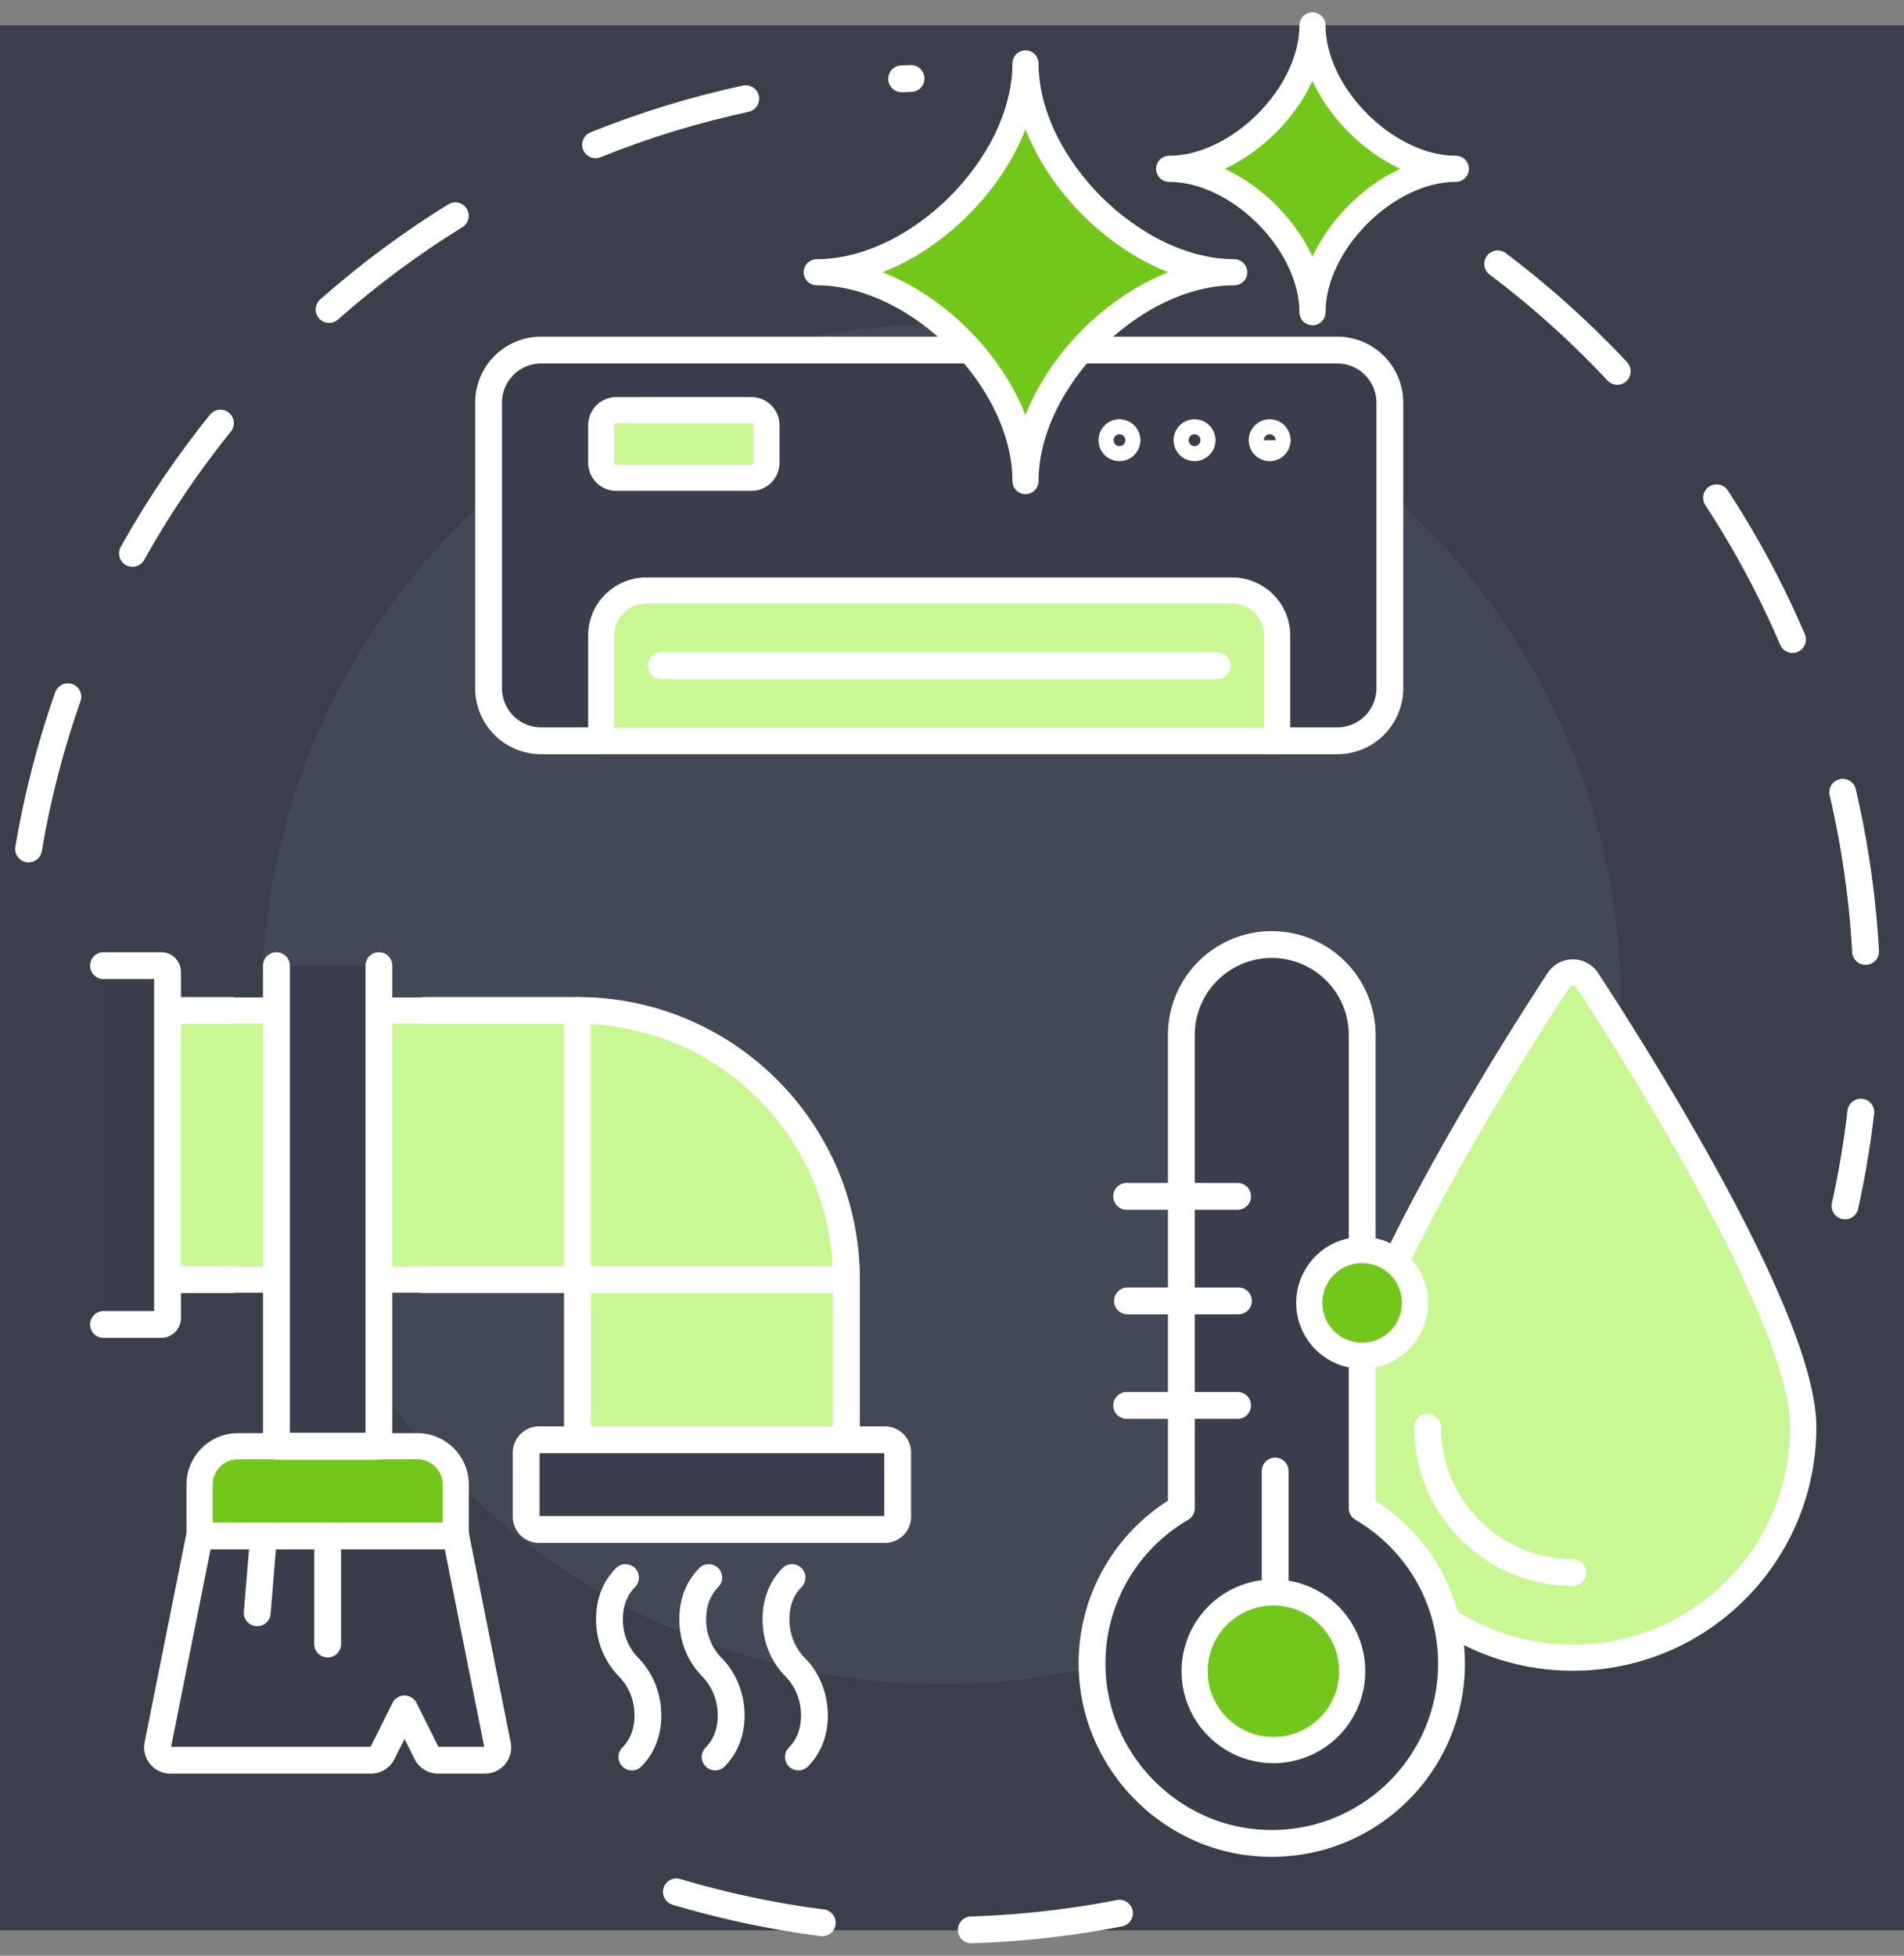 <svg xmlns="http://www.w3.org/2000/svg" width="150" height="154" viewBox="0 0 150 154"><rect x="0" y="0" width="150" height="154" fill="#808080" stroke="none"/><g fill="none" fill-rule="evenodd"><path fill="#3B3E4B" d="M0 2h150v150H0z"></path><path d="M88.193 150.65A73.32 73.32 0 0 1 74.16 152c-10.474 0-20.432-2.208-29.434-6.184" stroke="#FFF" stroke-width="2.113" stroke-linecap="round" stroke-linejoin="round" stroke-dasharray="11.762"></path><path d="M117.991 20.778c17.672 13.309 29.098 34.467 29.098 58.293a73.17 73.17 0 0 1-1.736 15.886" stroke="#FFF" stroke-width="2.113" stroke-linecap="round" stroke-linejoin="round" stroke-dasharray="12.678"></path><path d="M2.25 66.85C7.935 33.152 36.733 7.306 71.775 6.18" stroke="#FFF" stroke-width="2.113" stroke-linecap="round" stroke-linejoin="round" stroke-dasharray="12.396"></path><path d="M127.705 79.07c0 29.573-23.973 53.546-53.545 53.546-29.573 0-53.546-23.973-53.546-53.545 0-29.573 23.973-53.545 53.546-53.545 29.572 0 53.545 23.972 53.545 53.545" fill="#434856"></path><path d="M13.2 100.76h32.292v12.614h21.193v-12.615c0-11.704-9.489-21.192-21.193-21.192H13.2" fill="#C9F794"></path><path d="M13.2 100.76h32.292v12.614h21.193v-12.615c0-11.704-9.489-21.192-21.193-21.192H13.2" stroke="#FFF" stroke-width="2.058" stroke-linecap="round" stroke-linejoin="round"></path><path d="M8.154 76.035h4.54c.28 0 .505.226.505.505v27.247a.504.504 0 0 1-.504.504H8.154" fill="#3A3E4C"></path><path d="M8.154 76.035h4.54c.28 0 .505.226.505.505v27.247a.504.504 0 0 1-.504.504H8.154M49.277 124.222c-.918.939-1.26 2.102-1.262 3.28-.002 1.345.467 2.71 1.514 3.782 1.044 1.069 1.512 2.444 1.514 3.786 0 1.184-.341 2.337-1.262 3.28M55.836 124.222c-.917.939-1.26 2.102-1.261 3.28-.003 1.345.467 2.71 1.514 3.782 1.043 1.069 1.512 2.444 1.513 3.786.001 1.184-.34 2.337-1.261 3.28M62.396 124.222c-.918.939-1.26 2.102-1.262 3.28-.002 1.345.467 2.71 1.514 3.782 1.044 1.069 1.513 2.444 1.514 3.786 0 1.184-.341 2.337-1.262 3.28M18.245 79.567H13.2M66.685 113.374v-12.615c0-11.704-9.489-21.192-21.193-21.192h-12.11M33.382 100.76h12.11v12.614M13.199 100.759h5.046" stroke="#FFF" stroke-width="2.113" stroke-linecap="round" stroke-linejoin="round"></path><path stroke="#FFF" stroke-width="2.113" stroke-linecap="round" stroke-linejoin="round" d="M45.492 79.567v21.192h21.192"></path><path d="M69.712 113.374H42.465a1.01 1.01 0 0 0-1.01 1.008v5.047c0 .557.452 1.008 1.01 1.008h27.247c.558 0 1.009-.45 1.009-1.008v-5.047c0-.557-.451-1.008-1.009-1.008" fill="#3A3E4C"></path><path d="M69.712 113.374H42.465a1.01 1.01 0 0 0-1.01 1.008v5.047c0 .557.452 1.008 1.01 1.008h27.247c.558 0 1.009-.45 1.009-1.008v-5.047c0-.557-.451-1.008-1.009-1.008z" stroke="#FFF" stroke-width="2.113" stroke-linecap="round" stroke-linejoin="round"></path><path d="M15.722 120.942v-4.036a3.027 3.027 0 0 1 3.027-3.028h14.129a3.027 3.027 0 0 1 3.027 3.028v4.036" fill="#73C71B"></path><path d="M15.722 120.942v-4.036a3.027 3.027 0 0 1 3.027-3.028h14.129a3.027 3.027 0 0 1 3.027 3.028v4.036" stroke="#FFF" stroke-width="2.058" stroke-linecap="round" stroke-linejoin="round"></path><path d="M38.206 138.603h-3.695a1.01 1.01 0 0 1-.903-.558l-1.739-3.48-1.74 3.48a1.01 1.01 0 0 1-.903.558H13.421a1.009 1.009 0 0 1-.99-1.208l3.291-16.453h20.184l3.29 16.453a1.009 1.009 0 0 1-.99 1.208" fill="#3A3E4C"></path><path d="M38.206 138.603h-3.695a1.01 1.01 0 0 1-.903-.558l-1.739-3.48-1.74 3.48a1.01 1.01 0 0 1-.903.558H13.421a1.009 1.009 0 0 1-.99-1.208l3.291-16.453h20.184l3.29 16.453a1.009 1.009 0 0 1-.99 1.208z" stroke="#FFF" stroke-width="2.113" stroke-linecap="round" stroke-linejoin="round"></path><path fill="#3A3E4C" d="M29.85 76.035v37.843h-8.073V76.035"></path><path stroke="#FFF" stroke-width="2.113" stroke-linecap="round" stroke-linejoin="round" d="M29.85 76.035v37.843h-8.073V76.035M25.814 120.942v8.515M20.768 120.942l-.505 6.055"></path><path d="M105.353 58.333H42.632a4.142 4.142 0 0 1-4.142-4.142V31.705a4.142 4.142 0 0 1 4.142-4.141h62.72a4.142 4.142 0 0 1 4.142 4.141v22.486a4.142 4.142 0 0 1-4.141 4.142" fill="#3A3E4C"></path><path d="M105.353 58.333H42.632a4.142 4.142 0 0 1-4.142-4.142V31.705a4.142 4.142 0 0 1 4.142-4.141h62.72a4.142 4.142 0 0 1 4.142 4.141v22.486a4.142 4.142 0 0 1-4.141 4.142z" stroke="#FFF" stroke-width="2.113" stroke-linecap="round" stroke-linejoin="round"></path><path d="M100.62 58.333H47.365v-8.284a3.55 3.55 0 0 1 3.55-3.55h46.153a3.55 3.55 0 0 1 3.55 3.55v8.284z" fill="#C9F794"></path><path d="M100.62 58.333H47.365v-8.284a3.55 3.55 0 0 1 3.55-3.55h46.153a3.55 3.55 0 0 1 3.55 3.55v8.284z" stroke="#FFF" stroke-width="2.058" stroke-linecap="round" stroke-linejoin="round"></path><path stroke="#FFF" stroke-width="2.113" stroke-linecap="round" stroke-linejoin="round" d="M52.099 52.415h43.786"></path><path d="M59.2 37.623H48.549c-.654 0-1.183-.53-1.183-1.184v-2.958c0-.654.529-1.184 1.183-1.184h10.65c.655 0 1.184.53 1.184 1.184v2.958c0 .654-.53 1.184-1.183 1.184" fill="#C9F794"></path><path d="M59.2 37.623H48.549c-.654 0-1.183-.53-1.183-1.184v-2.958c0-.654.529-1.184 1.183-1.184h10.65c.655 0 1.184.53 1.184 1.184v2.958c0 .654-.53 1.184-1.183 1.184z" stroke="#FFF" stroke-width="2.058" stroke-linecap="round" stroke-linejoin="round"></path><path d="M100.62 34.664a.592.592 0 1 1-1.185 0 .592.592 0 0 1 1.184 0zM94.702 34.664a.592.592 0 1 1-1.184 0 .592.592 0 0 1 1.184 0zM88.785 34.664a.592.592 0 1 1-1.184 0 .592.592 0 0 1 1.184 0z" stroke="#FFF" stroke-width="2.113" stroke-linecap="round" stroke-linejoin="round"></path><path d="M80.79 4.994c0 7.973-8.471 16.444-16.444 16.444 7.973 0 16.444 8.47 16.444 16.443 0-7.972 8.47-16.443 16.443-16.443-7.973 0-16.443-8.471-16.443-16.444" fill="#73C71B"></path><path d="M80.79 4.994c0 7.973-8.471 16.444-16.444 16.444 7.973 0 16.444 8.47 16.444 16.443 0-7.972 8.47-16.443 16.443-16.443-7.973 0-16.443-8.471-16.443-16.444z" stroke="#FFF" stroke-width="2.058" stroke-linecap="round" stroke-linejoin="round"></path><path d="M103.4 2c0 5.475-5.817 11.292-11.292 11.292 5.475 0 11.292 5.818 11.292 11.293 0-5.475 5.818-11.293 11.293-11.293-5.475 0-11.293-5.817-11.293-11.292" fill="#73C71B"></path><path d="M103.4 2c0 5.475-5.817 11.292-11.292 11.292 5.475 0 11.292 5.818 11.292 11.293 0-5.475 5.818-11.293 11.293-11.293-5.475 0-11.293-5.817-11.293-11.292z" stroke="#FFF" stroke-width="2.058" stroke-linecap="round" stroke-linejoin="round"></path><path d="M142.066 112.377c0 10.025-8.128 18.154-18.154 18.154s-18.153-8.129-18.153-18.154c0-8.502 13.052-29.118 17.022-35.192a1.35 1.35 0 0 1 2.263 0c3.97 6.074 17.022 26.69 17.022 35.192" fill="#C9F794"></path><path d="M142.066 112.377c0 10.025-8.128 18.154-18.154 18.154s-18.153-8.129-18.153-18.154c0-8.502 13.052-29.118 17.022-35.192a1.35 1.35 0 0 1 2.263 0c3.97 6.074 17.022 26.69 17.022 35.192z" stroke="#FFF" stroke-width="2.058" stroke-linecap="round" stroke-linejoin="round"></path><path d="M123.912 123.828c-6.313 0-11.45-5.137-11.45-11.451" stroke="#FFF" stroke-width="2.113" stroke-linecap="round" stroke-linejoin="round"></path><path d="M107.316 98.406V81.5a7.124 7.124 0 1 0-14.247 0v37.261c-4.297 2.508-7.157 7.21-7.032 12.572.17 7.274 5.981 13.34 13.243 13.794 8.233.516 15.072-6.008 15.072-14.13 0-5.222-2.83-9.78-7.036-12.236v-11.997" fill="#3A3E4C"></path><path d="M107.316 98.406V81.5a7.124 7.124 0 0 0-7.124-7.124h0a7.124 7.124 0 0 0-7.123 7.124v37.261c-4.297 2.508-7.157 7.21-7.032 12.572.17 7.274 5.981 13.34 13.243 13.794 8.233.516 15.072-6.008 15.072-14.13 0-5.222-2.83-9.78-7.036-12.236v-11.997" stroke="#FFF" stroke-width="2.113" stroke-linecap="round" stroke-linejoin="round"></path><path fill="#3A3E4C" d="M88.824 102.436h8.74"></path><path stroke="#FFF" stroke-width="2.113" stroke-linecap="round" stroke-linejoin="round" d="M88.824 102.436h8.74"></path><path fill="#3A3E4C" d="M88.759 94.204h8.74"></path><path stroke="#FFF" stroke-width="2.113" stroke-linecap="round" stroke-linejoin="round" d="M88.759 94.204h8.74"></path><g><path fill="#3A3E4C" d="M88.759 110.668h8.74"></path><path stroke="#FFF" stroke-width="2.113" stroke-linecap="round" stroke-linejoin="round" d="M88.759 110.668h8.74"></path></g><path d="M106.527 131.52a6.206 6.206 0 1 1-12.411 0 6.206 6.206 0 0 1 12.411 0" fill="#73C71B"></path><path d="M106.527 131.52a6.206 6.206 0 1 1-12.411 0 6.206 6.206 0 0 1 12.411 0z" stroke="#FFF" stroke-width="2.058" stroke-linecap="round" stroke-linejoin="round"></path><g><path fill="#3A3E4C" d="M100.46 125.315v-9.483"></path><path stroke="#FFF" stroke-width="2.113" stroke-linecap="round" stroke-linejoin="round" d="M100.46 125.315v-9.483"></path></g><path d="M111.473 102.59a4.163 4.163 0 1 1-8.326 0 4.163 4.163 0 0 1 8.326 0" fill="#73C71B"></path><path d="M111.473 102.59a4.163 4.163 0 1 1-8.326 0 4.163 4.163 0 0 1 8.326 0z" stroke="#FFF" stroke-width="2.058" stroke-linecap="round" stroke-linejoin="round"></path></g></svg>